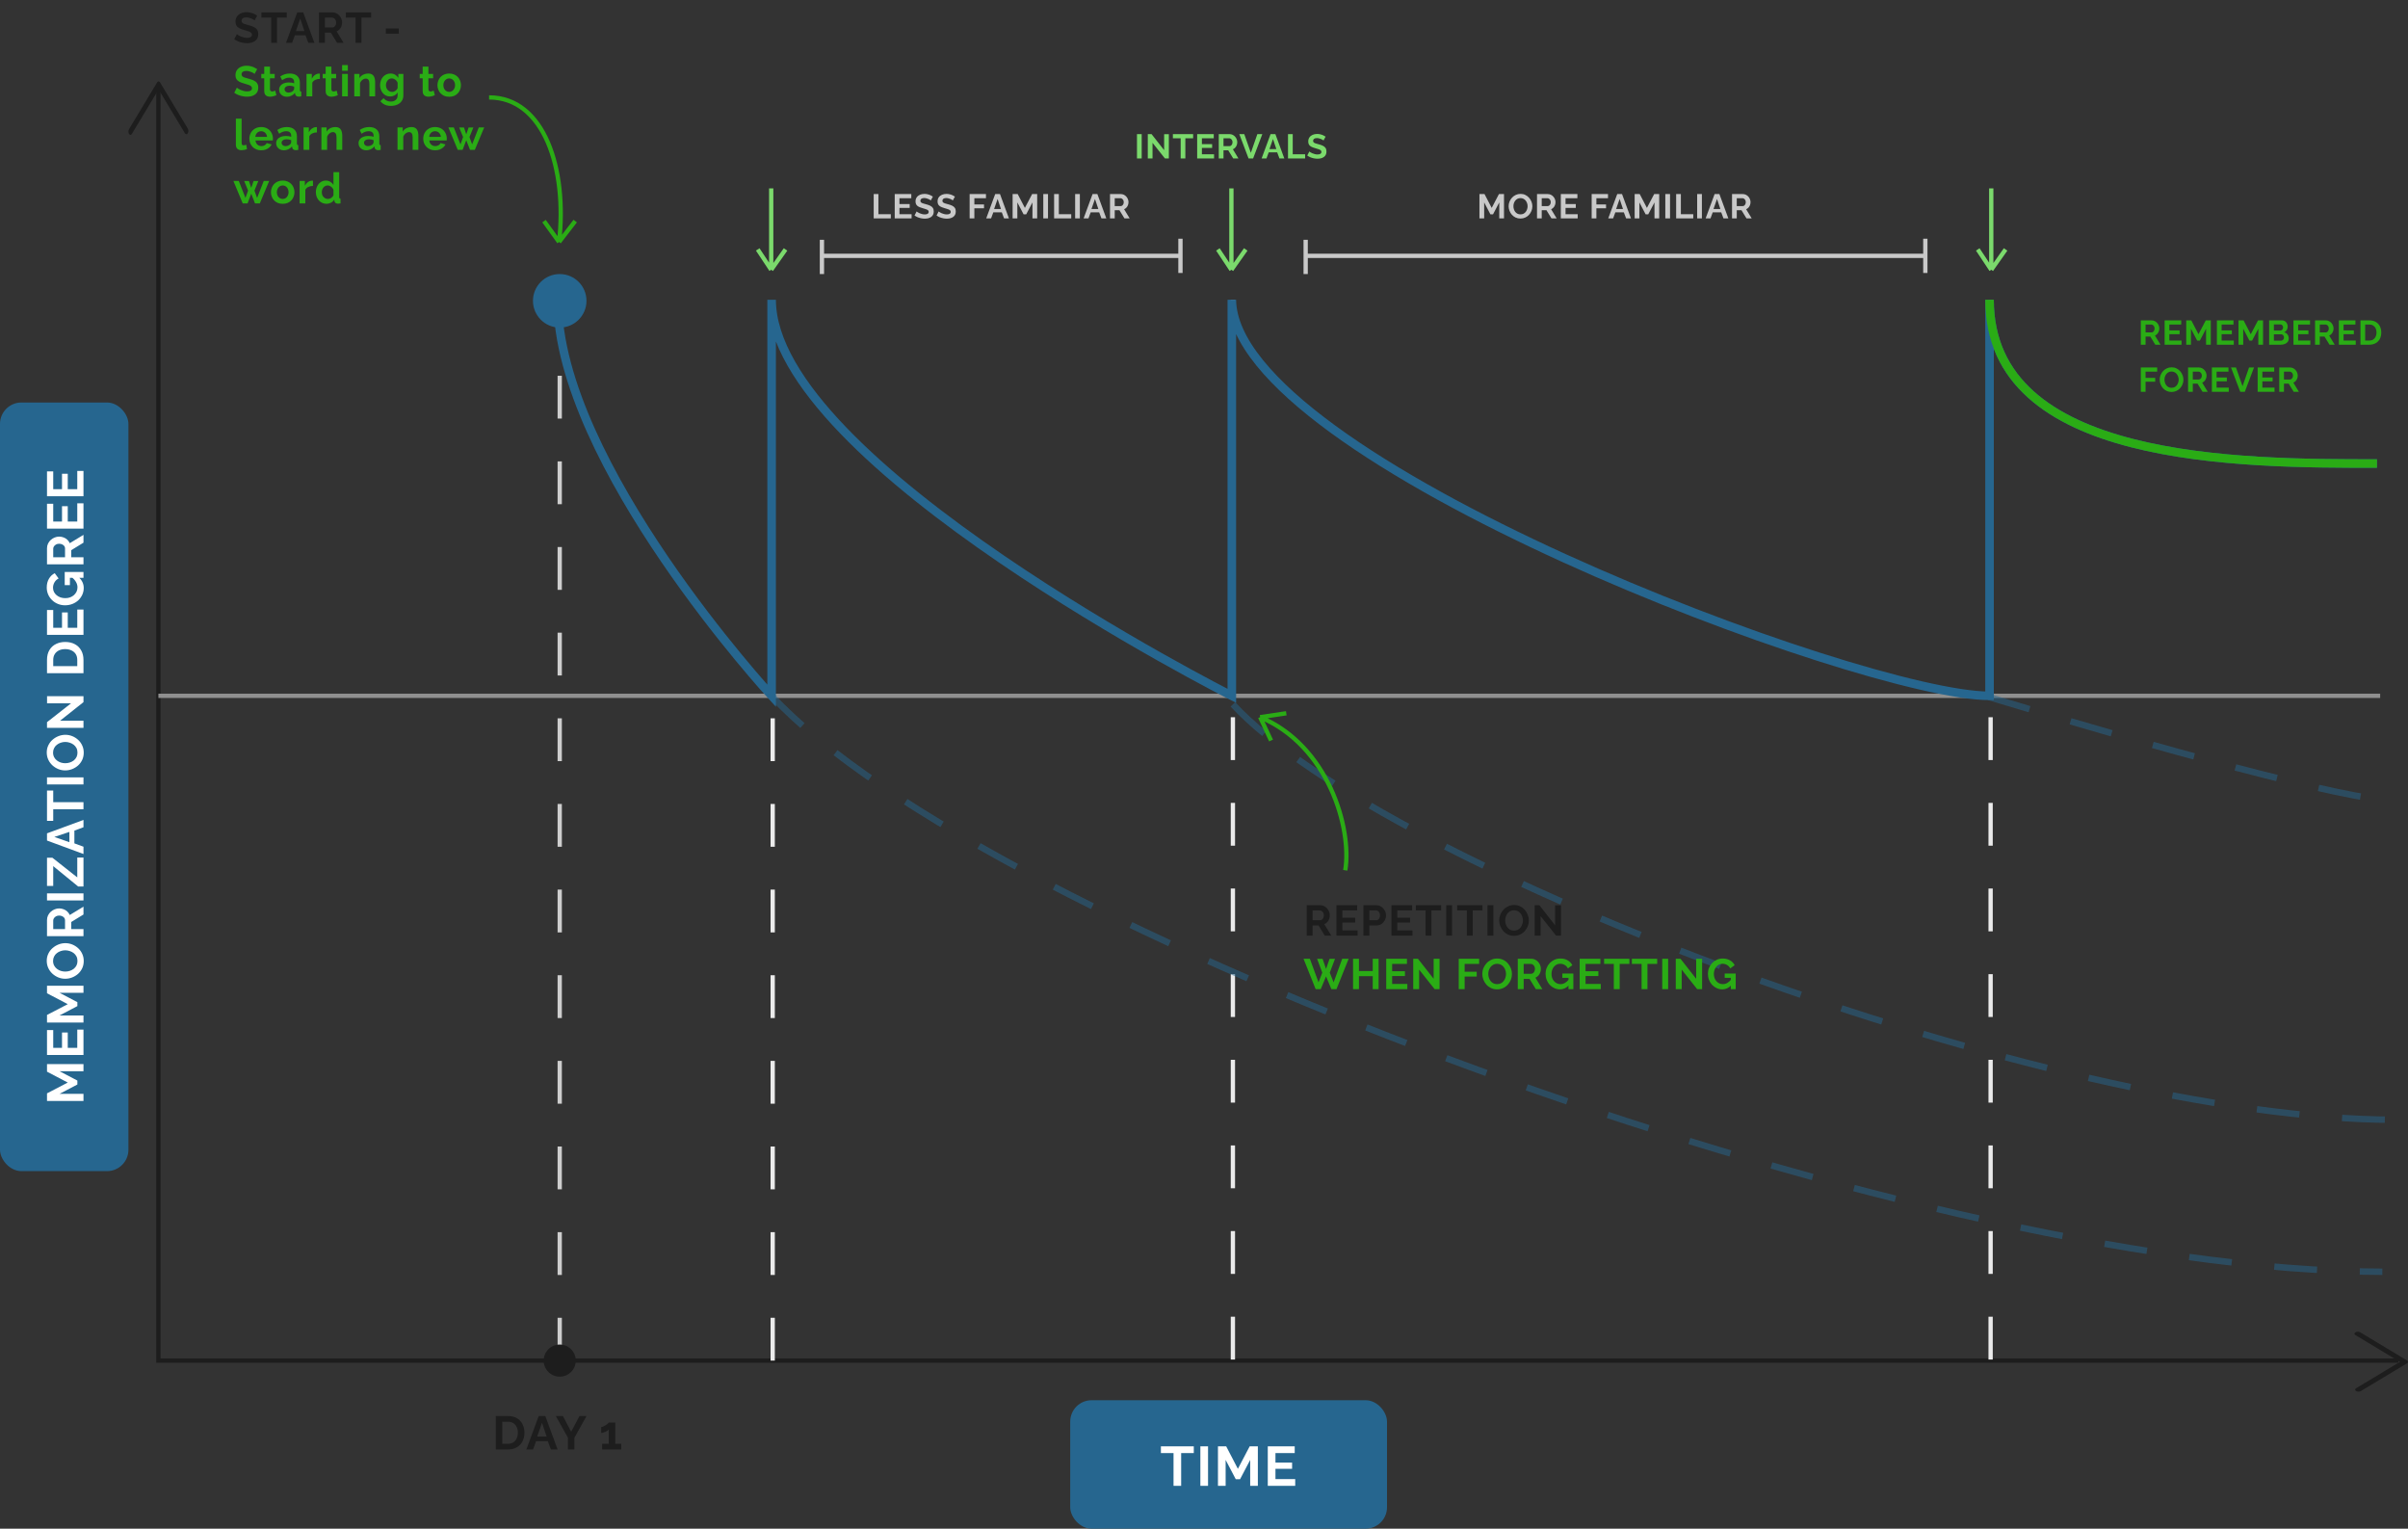 <?xml version="1.0" encoding="UTF-8"?> <svg xmlns="http://www.w3.org/2000/svg" width="1125" height="714" viewBox="0 0 1125 714" fill="none"><rect x="0" y="0" width="1125" height="714" fill="#333333" stroke="none"/><rect y="188" width="60" height="359" rx="10" fill="#26668F"></rect><rect x="500" y="654" width="148" height="60" rx="10" fill="#26668F"></rect><path d="M74 41V635.5H1120.5" stroke="#1D1D1D" stroke-width="2"></path><path d="M60 61.441C60 61.837 60.094 62.242 60.276 62.545C60.641 63.152 61.238 63.152 61.603 62.545L74.093 41.774L86.399 62.242C86.764 62.848 87.361 62.848 87.726 62.242C88.091 61.635 88.091 60.642 87.726 60.035L74.756 38.455C74.391 37.848 73.794 37.848 73.429 38.455L60.276 60.329C60.089 60.642 60 61.037 60 61.441Z" fill="#1D1D1D"></path><path d="M1101.56 622C1101.16 622 1100.76 622.094 1100.46 622.276C1099.85 622.641 1099.85 623.238 1100.46 623.603L1121.23 636.093L1100.76 648.399C1100.15 648.764 1100.15 649.361 1100.76 649.726C1101.37 650.091 1102.36 650.091 1102.97 649.726L1124.54 636.756C1125.15 636.391 1125.15 635.794 1124.54 635.429L1102.67 622.276C1102.36 622.088 1101.96 622 1101.56 622Z" fill="#1D1D1D"></path><path d="M39 500.328H27.816L36.144 504.696V506.544L27.816 510.912H39V514.224H21.96V510.672L31.656 505.632L21.96 500.544V497.016H39V500.328ZM36.096 480.906H39V492.738H21.96V481.122H24.864V489.426H28.968V482.25H31.656V489.426H36.096V480.906ZM39 463.708H27.816L36.144 468.076V469.924L27.816 474.292H39V477.604H21.96V474.052L31.656 469.012L21.96 463.924V460.396H39V463.708ZM39.12 448.847C39.12 450.095 38.88 451.231 38.4 452.255C37.92 453.263 37.272 454.135 36.456 454.871C35.624 455.591 34.696 456.151 33.672 456.551C32.632 456.951 31.568 457.151 30.48 457.151C29.344 457.151 28.264 456.943 27.24 456.527C26.2 456.095 25.28 455.511 24.48 454.775C23.664 454.023 23.024 453.143 22.56 452.135C22.08 451.111 21.84 449.991 21.84 448.775C21.84 447.543 22.088 446.423 22.584 445.415C23.08 444.391 23.744 443.519 24.576 442.799C25.408 442.079 26.336 441.519 27.36 441.119C28.384 440.719 29.44 440.519 30.528 440.519C31.648 440.519 32.728 440.727 33.768 441.143C34.792 441.559 35.712 442.143 36.528 442.895C37.328 443.631 37.96 444.511 38.424 445.535C38.888 446.543 39.12 447.647 39.12 448.847ZM30.48 453.791C31.216 453.791 31.928 453.679 32.616 453.455C33.304 453.231 33.92 452.911 34.464 452.495C34.992 452.063 35.416 451.543 35.736 450.935C36.04 450.311 36.192 449.607 36.192 448.823C36.192 448.023 36.032 447.311 35.712 446.687C35.376 446.063 34.936 445.543 34.392 445.127C33.832 444.711 33.216 444.399 32.544 444.191C31.856 443.967 31.168 443.855 30.48 443.855C29.744 443.855 29.04 443.975 28.368 444.215C27.68 444.439 27.072 444.767 26.544 445.199C26 445.615 25.576 446.135 25.272 446.759C24.952 447.367 24.792 448.055 24.792 448.823C24.792 449.639 24.96 450.359 25.296 450.983C25.616 451.591 26.048 452.103 26.592 452.519C27.136 452.935 27.744 453.255 28.416 453.479C29.088 453.687 29.776 453.791 30.48 453.791ZM39 437.258H21.96V429.722C21.96 428.938 22.12 428.218 22.44 427.562C22.76 426.89 23.192 426.314 23.736 425.834C24.28 425.338 24.888 424.962 25.56 424.706C26.232 424.434 26.92 424.298 27.624 424.298C28.344 424.298 29.04 424.426 29.712 424.682C30.368 424.922 30.944 425.274 31.44 425.738C31.936 426.202 32.32 426.746 32.592 427.37L39 423.482V427.13L33.288 430.634V433.946H39V437.258ZM30.384 433.946L30.384 429.794C30.384 429.378 30.264 429.01 30.024 428.69C29.768 428.37 29.432 428.114 29.016 427.922C28.6 427.73 28.136 427.634 27.624 427.634C27.08 427.634 26.608 427.746 26.208 427.97C25.792 428.194 25.464 428.482 25.224 428.834C24.984 429.17 24.864 429.538 24.864 429.938L24.864 433.946H30.384ZM39 420.577H21.96V417.265H39V420.577ZM36.504 414.046L24.864 404.542V413.782H21.96V400.606H24.456L36.096 409.798V400.534H39V414.046H36.504ZM21.96 392.591V389.231L39 382.967V386.375L34.752 387.959V393.911L39 395.471V398.879L21.96 392.591ZM32.424 388.559L25.392 390.911L32.424 393.359V388.559ZM24.864 369.228L24.864 374.676H39V377.964H24.864V383.412H21.96V369.228H24.864ZM39 366.392H21.96V363.08H39V366.392ZM39.12 351.533C39.12 352.781 38.88 353.917 38.4 354.941C37.92 355.949 37.272 356.821 36.456 357.557C35.624 358.277 34.696 358.837 33.672 359.237C32.632 359.637 31.568 359.837 30.48 359.837C29.344 359.837 28.264 359.629 27.24 359.213C26.2 358.781 25.28 358.197 24.48 357.461C23.664 356.709 23.024 355.829 22.56 354.821C22.08 353.797 21.84 352.677 21.84 351.461C21.84 350.229 22.088 349.109 22.584 348.101C23.08 347.077 23.744 346.205 24.576 345.485C25.408 344.765 26.336 344.205 27.36 343.805C28.384 343.405 29.44 343.205 30.528 343.205C31.648 343.205 32.728 343.413 33.768 343.829C34.792 344.245 35.712 344.829 36.528 345.581C37.328 346.317 37.96 347.197 38.424 348.221C38.888 349.229 39.12 350.333 39.12 351.533ZM30.48 356.477C31.216 356.477 31.928 356.365 32.616 356.141C33.304 355.917 33.92 355.597 34.464 355.181C34.992 354.749 35.416 354.229 35.736 353.621C36.04 352.997 36.192 352.293 36.192 351.509C36.192 350.709 36.032 349.997 35.712 349.373C35.376 348.749 34.936 348.229 34.392 347.813C33.832 347.397 33.216 347.085 32.544 346.877C31.856 346.653 31.168 346.541 30.48 346.541C29.744 346.541 29.04 346.661 28.368 346.901C27.68 347.125 27.072 347.453 26.544 347.885C26 348.301 25.576 348.821 25.272 349.445C24.952 350.053 24.792 350.741 24.792 351.509C24.792 352.325 24.96 353.045 25.296 353.669C25.616 354.277 26.048 354.789 26.592 355.205C27.136 355.621 27.744 355.941 28.416 356.165C29.088 356.373 29.776 356.477 30.48 356.477ZM28.056 336.633H39V339.945H21.96V337.305L33.192 328.497H21.984V325.185H39V327.945L28.056 336.633ZM39 314.434H21.96V308.242C21.96 306.386 22.344 304.834 23.112 303.586C23.864 302.338 24.888 301.402 26.184 300.778C27.464 300.154 28.888 299.842 30.456 299.842C32.184 299.842 33.688 300.186 34.968 300.874C36.248 301.562 37.24 302.538 37.944 303.802C38.648 305.05 39 306.53 39 308.242V314.434ZM30.456 303.178C29.352 303.178 28.384 303.378 27.552 303.778C26.704 304.178 26.048 304.754 25.584 305.506C25.104 306.258 24.864 307.17 24.864 308.242V311.122H36.096V308.242C36.096 307.154 35.856 306.234 35.376 305.482C34.88 304.73 34.208 304.162 33.36 303.778C32.496 303.378 31.528 303.178 30.456 303.178ZM36.096 284.703H39V296.535H21.96V284.919H24.864V293.223H28.968V286.047H31.656V293.223H36.096V284.703ZM39.12 274.625C39.12 275.729 38.896 276.777 38.448 277.769C38 278.745 37.384 279.609 36.6 280.361C35.8 281.097 34.872 281.673 33.816 282.089C32.76 282.505 31.616 282.713 30.384 282.713C29.216 282.713 28.12 282.505 27.096 282.089C26.056 281.673 25.144 281.089 24.36 280.337C23.576 279.585 22.96 278.705 22.512 277.697C22.064 276.689 21.84 275.593 21.84 274.409C21.84 272.809 22.184 271.441 22.872 270.305C23.544 269.153 24.44 268.289 25.56 267.713L27.384 270.185C26.536 270.617 25.888 271.225 25.44 272.009C24.992 272.777 24.768 273.617 24.768 274.529C24.768 275.249 24.92 275.905 25.224 276.497C25.528 277.089 25.944 277.601 26.472 278.033C27 278.465 27.608 278.801 28.296 279.041C28.984 279.265 29.712 279.377 30.48 279.377C31.296 279.377 32.048 279.257 32.736 279.017C33.424 278.761 34.024 278.409 34.536 277.961C35.048 277.497 35.456 276.961 35.76 276.353C36.048 275.745 36.192 275.073 36.192 274.337C36.192 273.473 35.968 272.649 35.52 271.865C35.072 271.065 34.416 270.321 33.552 269.633H36.816C38.352 271.057 39.12 272.721 39.12 274.625ZM32.664 269.873V273.305H30.24V267.137H39V269.873H32.664ZM39 263.595H21.96V256.059C21.96 255.275 22.12 254.555 22.44 253.899C22.76 253.227 23.192 252.651 23.736 252.171C24.28 251.675 24.888 251.299 25.56 251.043C26.232 250.771 26.92 250.635 27.624 250.635C28.344 250.635 29.04 250.763 29.712 251.019C30.368 251.259 30.944 251.611 31.44 252.075C31.936 252.539 32.32 253.083 32.592 253.707L39 249.819V253.467L33.288 256.971V260.283H39V263.595ZM30.384 260.283V256.131C30.384 255.715 30.264 255.347 30.024 255.027C29.768 254.707 29.432 254.451 29.016 254.259C28.6 254.067 28.136 253.971 27.624 253.971C27.08 253.971 26.608 254.083 26.208 254.307C25.792 254.531 25.464 254.819 25.224 255.171C24.984 255.507 24.864 255.875 24.864 256.275V260.283H30.384ZM36.096 235.082H39V246.914H21.96V235.298H24.864V243.602H28.968V236.426H31.656V243.602H36.096V235.082ZM36.096 219.948H39L39 231.78H21.96V220.164H24.864V228.468H28.968V221.292H31.656V228.468H36.096V219.948Z" fill="white"></path><path d="M557.73 678.686H551.828V694H548.266V678.686H542.364V675.54H557.73V678.686ZM560.802 694V675.54H564.39V694H560.802ZM584.075 694V681.884L579.343 690.906H577.341L572.609 681.884V694H569.021V675.54H572.869L578.329 686.044L583.841 675.54H587.663V694H584.075ZM605.115 690.854V694H592.297V675.54H604.881V678.686H595.885V683.132H603.659V686.044H595.885V690.854H605.115Z" fill="white"></path><path d="M231.628 677V661.38H237.304C239.005 661.38 240.428 661.732 241.572 662.436C242.716 663.125 243.574 664.064 244.146 665.252C244.718 666.425 245.004 667.731 245.004 669.168C245.004 670.752 244.689 672.131 244.058 673.304C243.427 674.477 242.533 675.387 241.374 676.032C240.23 676.677 238.873 677 237.304 677H231.628ZM241.946 669.168C241.946 668.156 241.763 667.269 241.396 666.506C241.029 665.729 240.501 665.127 239.812 664.702C239.123 664.262 238.287 664.042 237.304 664.042H234.664V674.338H237.304C238.301 674.338 239.145 674.118 239.834 673.678C240.523 673.223 241.044 672.607 241.396 671.83C241.763 671.038 241.946 670.151 241.946 669.168ZM251.68 661.38H254.76L260.502 677H257.378L255.926 673.106H250.47L249.04 677H245.916L251.68 661.38ZM255.376 670.972L253.22 664.526L250.976 670.972H255.376ZM262.981 661.38L266.831 668.728L270.747 661.38H274.025L268.349 671.544V677H265.335V671.5L259.681 661.38H262.981ZM290.246 674.338V677H281.314V674.338H284.438V667.672C284.306 667.848 284.1 668.031 283.822 668.222C283.543 668.398 283.228 668.567 282.876 668.728C282.524 668.889 282.172 669.021 281.82 669.124C281.468 669.227 281.152 669.278 280.874 669.278V666.528C281.138 666.528 281.453 666.447 281.82 666.286C282.201 666.11 282.575 665.905 282.942 665.67C283.323 665.435 283.646 665.208 283.91 664.988C284.188 664.753 284.364 664.57 284.438 664.438H287.452V674.338H290.246Z" fill="#1D1D1D"></path><path d="M118.94 9.52C118.847 9.427 118.673 9.3 118.42 9.14C118.18 8.98 117.88 8.827 117.52 8.68C117.173 8.533 116.793 8.407 116.38 8.3C115.967 8.18 115.547 8.12 115.12 8.12C114.373 8.12 113.807 8.26 113.42 8.54C113.047 8.82 112.86 9.213 112.86 9.72C112.86 10.107 112.98 10.413 113.22 10.64C113.46 10.867 113.82 11.06 114.3 11.22C114.78 11.38 115.38 11.553 116.1 11.74C117.033 11.967 117.84 12.247 118.52 12.58C119.213 12.9 119.74 13.327 120.1 13.86C120.473 14.38 120.66 15.073 120.66 15.94C120.66 16.7 120.52 17.353 120.24 17.9C119.96 18.433 119.573 18.867 119.08 19.2C118.587 19.533 118.027 19.78 117.4 19.94C116.773 20.087 116.107 20.16 115.4 20.16C114.693 20.16 113.987 20.087 113.28 19.94C112.573 19.793 111.893 19.587 111.24 19.32C110.587 19.04 109.987 18.707 109.44 18.32L110.66 15.94C110.78 16.06 110.993 16.22 111.3 16.42C111.607 16.607 111.98 16.8 112.42 17C112.86 17.187 113.34 17.347 113.86 17.48C114.38 17.613 114.907 17.68 115.44 17.68C116.187 17.68 116.753 17.553 117.14 17.3C117.527 17.047 117.72 16.687 117.72 16.22C117.72 15.793 117.567 15.46 117.26 15.22C116.953 14.98 116.527 14.773 115.98 14.6C115.433 14.413 114.787 14.213 114.04 14C113.147 13.747 112.4 13.467 111.8 13.16C111.2 12.84 110.753 12.44 110.46 11.96C110.167 11.48 110.02 10.88 110.02 10.16C110.02 9.187 110.247 8.373 110.7 7.72C111.167 7.053 111.793 6.553 112.58 6.22C113.367 5.873 114.24 5.7 115.2 5.7C115.867 5.7 116.493 5.773 117.08 5.92C117.68 6.067 118.24 6.26 118.76 6.5C119.28 6.74 119.747 7 120.16 7.28L118.94 9.52ZM133.966 8.22H129.426V20H126.686V8.22H122.146V5.8L133.966 5.8V8.22ZM138.86 5.8H141.66L146.88 20H144.04L142.72 16.46H137.76L136.46 20H133.62L138.86 5.8ZM142.22 14.52L140.26 8.66L138.22 14.52L142.22 14.52ZM149.038 20V5.8L155.318 5.8C155.971 5.8 156.571 5.933 157.118 6.2C157.678 6.467 158.158 6.827 158.558 7.28C158.971 7.733 159.284 8.24 159.498 8.8C159.724 9.36 159.838 9.933 159.838 10.52C159.838 11.12 159.731 11.7 159.518 12.26C159.318 12.807 159.024 13.287 158.638 13.7C158.251 14.113 157.798 14.433 157.278 14.66L160.518 20H157.478L154.558 15.24H151.798V20H149.038ZM151.798 12.82H155.258C155.604 12.82 155.911 12.72 156.178 12.52C156.444 12.307 156.658 12.027 156.818 11.68C156.978 11.333 157.058 10.947 157.058 10.52C157.058 10.067 156.964 9.673 156.778 9.34C156.591 8.993 156.351 8.72 156.058 8.52C155.778 8.32 155.471 8.22 155.138 8.22H151.798V12.82ZM173.402 8.22H168.862V20L166.122 20V8.22H161.582V5.8H173.402V8.22ZM180.264 15.72V13.3H186.324V15.72H180.264Z" fill="#1D1D1D"></path><path d="M118.94 34.52C118.847 34.427 118.673 34.3 118.42 34.14C118.18 33.98 117.88 33.827 117.52 33.68C117.173 33.533 116.793 33.407 116.38 33.3C115.967 33.18 115.547 33.12 115.12 33.12C114.373 33.12 113.807 33.26 113.42 33.54C113.047 33.82 112.86 34.213 112.86 34.72C112.86 35.107 112.98 35.413 113.22 35.64C113.46 35.867 113.82 36.06 114.3 36.22C114.78 36.38 115.38 36.553 116.1 36.74C117.033 36.967 117.84 37.247 118.52 37.58C119.213 37.9 119.74 38.327 120.1 38.86C120.473 39.38 120.66 40.073 120.66 40.94C120.66 41.7 120.52 42.353 120.24 42.9C119.96 43.433 119.573 43.867 119.08 44.2C118.587 44.533 118.027 44.78 117.4 44.94C116.773 45.087 116.107 45.16 115.4 45.16C114.693 45.16 113.987 45.087 113.28 44.94C112.573 44.793 111.893 44.587 111.24 44.32C110.587 44.04 109.987 43.707 109.44 43.32L110.66 40.94C110.78 41.06 110.993 41.22 111.3 41.42C111.607 41.607 111.98 41.8 112.42 42C112.86 42.187 113.34 42.347 113.86 42.48C114.38 42.613 114.907 42.68 115.44 42.68C116.187 42.68 116.753 42.553 117.14 42.3C117.527 42.047 117.72 41.687 117.72 41.22C117.72 40.793 117.567 40.46 117.26 40.22C116.953 39.98 116.527 39.773 115.98 39.6C115.433 39.413 114.787 39.213 114.04 39C113.147 38.747 112.4 38.467 111.8 38.16C111.2 37.84 110.753 37.44 110.46 36.96C110.167 36.48 110.02 35.88 110.02 35.16C110.02 34.187 110.247 33.373 110.7 32.72C111.167 32.053 111.793 31.553 112.58 31.22C113.367 30.873 114.24 30.7 115.2 30.7C115.867 30.7 116.493 30.773 117.08 30.92C117.68 31.067 118.24 31.26 118.76 31.5C119.28 31.74 119.747 32 120.16 32.28L118.94 34.52ZM129.131 44.46C128.905 44.553 128.631 44.66 128.311 44.78C127.991 44.9 127.645 44.993 127.271 45.06C126.911 45.14 126.545 45.18 126.171 45.18C125.678 45.18 125.225 45.093 124.811 44.92C124.398 44.747 124.065 44.473 123.811 44.1C123.571 43.713 123.451 43.213 123.451 42.6V36.58H122.071V34.52H123.451V31.12H126.131V34.52H128.331V36.58H126.131V41.7C126.145 42.06 126.245 42.32 126.431 42.48C126.618 42.64 126.851 42.72 127.131 42.72C127.411 42.72 127.685 42.673 127.951 42.58C128.218 42.487 128.431 42.407 128.591 42.34L129.131 44.46ZM130.407 41.9C130.407 41.22 130.594 40.627 130.967 40.12C131.354 39.6 131.887 39.2 132.567 38.92C133.247 38.64 134.027 38.5 134.907 38.5C135.347 38.5 135.794 38.533 136.247 38.6C136.7 38.667 137.094 38.773 137.427 38.92V38.36C137.427 37.693 137.227 37.18 136.827 36.82C136.44 36.46 135.86 36.28 135.087 36.28C134.514 36.28 133.967 36.38 133.447 36.58C132.927 36.78 132.38 37.073 131.807 37.46L130.947 35.7C131.64 35.247 132.347 34.907 133.067 34.68C133.8 34.453 134.567 34.34 135.367 34.34C136.86 34.34 138.02 34.713 138.847 35.46C139.687 36.207 140.107 37.273 140.107 38.66V42C140.107 42.28 140.154 42.48 140.247 42.6C140.354 42.72 140.52 42.793 140.747 42.82V45C140.507 45.04 140.287 45.073 140.087 45.1C139.9 45.127 139.74 45.14 139.607 45.14C139.074 45.14 138.667 45.02 138.387 44.78C138.12 44.54 137.954 44.247 137.887 43.9L137.827 43.36C137.374 43.947 136.807 44.4 136.127 44.72C135.447 45.04 134.754 45.2 134.047 45.2C133.354 45.2 132.727 45.06 132.167 44.78C131.62 44.487 131.187 44.093 130.867 43.6C130.56 43.093 130.407 42.527 130.407 41.9ZM136.927 42.44C137.074 42.28 137.194 42.12 137.287 41.96C137.38 41.8 137.427 41.653 137.427 41.52V40.46C137.107 40.327 136.76 40.227 136.387 40.16C136.014 40.08 135.66 40.04 135.327 40.04C134.634 40.04 134.06 40.193 133.607 40.5C133.167 40.793 132.947 41.187 132.947 41.68C132.947 41.947 133.02 42.2 133.167 42.44C133.314 42.68 133.527 42.873 133.807 43.02C134.087 43.167 134.42 43.24 134.807 43.24C135.207 43.24 135.6 43.167 135.987 43.02C136.374 42.86 136.687 42.667 136.927 42.44ZM149.451 36.84C148.638 36.84 147.911 37 147.271 37.32C146.631 37.627 146.171 38.073 145.891 38.66V45H143.211V34.52H145.671V36.76C146.045 36.04 146.518 35.473 147.091 35.06C147.665 34.647 148.271 34.42 148.911 34.38C149.058 34.38 149.171 34.38 149.251 34.38C149.331 34.38 149.398 34.387 149.451 34.4V36.84ZM157.826 44.46C157.599 44.553 157.326 44.66 157.006 44.78C156.686 44.9 156.339 44.993 155.966 45.06C155.606 45.14 155.239 45.18 154.866 45.18C154.372 45.18 153.919 45.093 153.506 44.92C153.092 44.747 152.759 44.473 152.506 44.1C152.266 43.713 152.146 43.213 152.146 42.6V36.58H150.766V34.52H152.146V31.12H154.826V34.52H157.026V36.58H154.826V41.7C154.839 42.06 154.939 42.32 155.126 42.48C155.312 42.64 155.546 42.72 155.826 42.72C156.106 42.72 156.379 42.673 156.646 42.58C156.912 42.487 157.126 42.407 157.286 42.34L157.826 44.46ZM159.822 45V34.52H162.502V45H159.822ZM159.822 33.06V30.4H162.502V33.06H159.822ZM175.259 45H172.579V39.12C172.579 38.28 172.433 37.667 172.139 37.28C171.846 36.893 171.439 36.7 170.919 36.7C170.559 36.7 170.193 36.793 169.819 36.98C169.459 37.167 169.133 37.427 168.839 37.76C168.546 38.08 168.333 38.453 168.199 38.88V45H165.519V34.52H167.939V36.46C168.206 36.007 168.546 35.627 168.959 35.32C169.373 35 169.846 34.76 170.379 34.6C170.926 34.427 171.499 34.34 172.099 34.34C172.753 34.34 173.286 34.46 173.699 34.7C174.126 34.927 174.446 35.24 174.659 35.64C174.886 36.027 175.039 36.467 175.119 36.96C175.213 37.453 175.259 37.953 175.259 38.46V45ZM182.29 45.06C181.596 45.06 180.956 44.927 180.37 44.66C179.796 44.38 179.296 43.993 178.87 43.5C178.456 43.007 178.136 42.44 177.91 41.8C177.683 41.16 177.57 40.48 177.57 39.76C177.57 39 177.69 38.293 177.93 37.64C178.17 36.987 178.503 36.413 178.93 35.92C179.37 35.413 179.883 35.027 180.47 34.76C181.07 34.48 181.73 34.34 182.45 34.34C183.263 34.34 183.976 34.527 184.59 34.9C185.203 35.26 185.71 35.747 186.11 36.36V34.52H188.45V44.5C188.45 45.54 188.196 46.427 187.69 47.16C187.196 47.907 186.51 48.473 185.63 48.86C184.75 49.26 183.75 49.46 182.63 49.46C181.496 49.46 180.536 49.267 179.75 48.88C178.963 48.507 178.29 47.973 177.73 47.28L179.19 45.86C179.59 46.353 180.09 46.74 180.69 47.02C181.303 47.3 181.95 47.44 182.63 47.44C183.203 47.44 183.723 47.333 184.19 47.12C184.67 46.92 185.05 46.6 185.33 46.16C185.623 45.733 185.77 45.18 185.77 44.5V43.18C185.423 43.78 184.93 44.247 184.29 44.58C183.663 44.9 182.996 45.06 182.29 45.06ZM183.19 42.92C183.483 42.92 183.763 42.873 184.03 42.78C184.296 42.687 184.543 42.56 184.77 42.4C184.996 42.24 185.196 42.053 185.37 41.84C185.543 41.613 185.676 41.387 185.77 41.16V38.66C185.61 38.247 185.383 37.887 185.09 37.58C184.81 37.273 184.49 37.04 184.13 36.88C183.783 36.707 183.416 36.62 183.03 36.62C182.616 36.62 182.243 36.707 181.91 36.88C181.576 37.053 181.29 37.3 181.05 37.62C180.81 37.927 180.623 38.273 180.49 38.66C180.37 39.033 180.31 39.427 180.31 39.84C180.31 40.267 180.383 40.667 180.53 41.04C180.676 41.413 180.876 41.74 181.13 42.02C181.396 42.3 181.703 42.52 182.05 42.68C182.41 42.84 182.79 42.92 183.19 42.92ZM203.15 44.46C202.923 44.553 202.65 44.66 202.33 44.78C202.01 44.9 201.663 44.993 201.29 45.06C200.93 45.14 200.563 45.18 200.19 45.18C199.697 45.18 199.243 45.093 198.83 44.92C198.417 44.747 198.083 44.473 197.83 44.1C197.59 43.713 197.47 43.213 197.47 42.6V36.58H196.09V34.52H197.47V31.12H200.15V34.52H202.35V36.58H200.15V41.7C200.163 42.06 200.263 42.32 200.45 42.48C200.637 42.64 200.87 42.72 201.15 42.72C201.43 42.72 201.703 42.673 201.97 42.58C202.237 42.487 202.45 42.407 202.61 42.34L203.15 44.46ZM209.869 45.2C209.015 45.2 208.249 45.06 207.569 44.78C206.889 44.487 206.309 44.087 205.829 43.58C205.362 43.073 205.002 42.493 204.749 41.84C204.495 41.187 204.369 40.5 204.369 39.78C204.369 39.047 204.495 38.353 204.749 37.7C205.002 37.047 205.362 36.467 205.829 35.96C206.309 35.453 206.889 35.06 207.569 34.78C208.249 34.487 209.015 34.34 209.869 34.34C210.722 34.34 211.482 34.487 212.149 34.78C212.829 35.06 213.409 35.453 213.889 35.96C214.369 36.467 214.729 37.047 214.969 37.7C215.222 38.353 215.349 39.047 215.349 39.78C215.349 40.5 215.222 41.187 214.969 41.84C214.729 42.493 214.369 43.073 213.889 43.58C213.422 44.087 212.849 44.487 212.169 44.78C211.489 45.06 210.722 45.2 209.869 45.2ZM207.129 39.78C207.129 40.393 207.249 40.94 207.489 41.42C207.729 41.887 208.055 42.253 208.469 42.52C208.882 42.787 209.349 42.92 209.869 42.92C210.375 42.92 210.835 42.787 211.249 42.52C211.662 42.24 211.989 41.867 212.229 41.4C212.482 40.92 212.609 40.373 212.609 39.76C212.609 39.16 212.482 38.62 212.229 38.14C211.989 37.66 211.662 37.287 211.249 37.02C210.835 36.753 210.375 36.62 209.869 36.62C209.349 36.62 208.882 36.76 208.469 37.04C208.055 37.307 207.729 37.68 207.489 38.16C207.249 38.627 207.129 39.167 207.129 39.78ZM110.2 55.4H112.88V66.64C112.88 67.12 112.96 67.447 113.12 67.62C113.28 67.78 113.5 67.86 113.78 67.86C113.993 67.86 114.213 67.833 114.44 67.78C114.667 67.727 114.867 67.66 115.04 67.58L115.4 69.62C115.04 69.793 114.62 69.927 114.14 70.02C113.66 70.113 113.227 70.16 112.84 70.16C112 70.16 111.347 69.94 110.88 69.5C110.427 69.047 110.2 68.407 110.2 67.58V55.4ZM122.028 70.2C121.188 70.2 120.428 70.06 119.748 69.78C119.068 69.487 118.488 69.093 118.008 68.6C117.528 68.093 117.154 67.52 116.888 66.88C116.634 66.227 116.508 65.54 116.508 64.82C116.508 63.82 116.728 62.907 117.168 62.08C117.621 61.253 118.261 60.593 119.088 60.1C119.928 59.593 120.914 59.34 122.048 59.34C123.194 59.34 124.174 59.593 124.988 60.1C125.801 60.593 126.421 61.253 126.848 62.08C127.288 62.893 127.508 63.773 127.508 64.72C127.508 64.88 127.501 65.047 127.488 65.22C127.474 65.38 127.461 65.513 127.448 65.62H119.348C119.401 66.153 119.554 66.62 119.808 67.02C120.074 67.42 120.408 67.727 120.808 67.94C121.221 68.14 121.661 68.24 122.128 68.24C122.661 68.24 123.161 68.113 123.628 67.86C124.108 67.593 124.434 67.247 124.608 66.82L126.908 67.46C126.654 67.993 126.288 68.467 125.808 68.88C125.341 69.293 124.788 69.62 124.148 69.86C123.508 70.087 122.801 70.2 122.028 70.2ZM119.288 63.92H124.768C124.714 63.387 124.561 62.927 124.308 62.54C124.068 62.14 123.748 61.833 123.348 61.62C122.948 61.393 122.501 61.28 122.008 61.28C121.528 61.28 121.088 61.393 120.688 61.62C120.301 61.833 119.981 62.14 119.728 62.54C119.488 62.927 119.341 63.387 119.288 63.92ZM129.02 66.9C129.02 66.22 129.207 65.627 129.58 65.12C129.967 64.6 130.5 64.2 131.18 63.92C131.86 63.64 132.64 63.5 133.52 63.5C133.96 63.5 134.407 63.533 134.86 63.6C135.314 63.667 135.707 63.773 136.04 63.92V63.36C136.04 62.693 135.84 62.18 135.44 61.82C135.054 61.46 134.474 61.28 133.7 61.28C133.127 61.28 132.58 61.38 132.06 61.58C131.54 61.78 130.994 62.073 130.42 62.46L129.56 60.7C130.254 60.247 130.96 59.907 131.68 59.68C132.414 59.453 133.18 59.34 133.98 59.34C135.474 59.34 136.634 59.713 137.46 60.46C138.3 61.207 138.72 62.273 138.72 63.66V67C138.72 67.28 138.767 67.48 138.86 67.6C138.967 67.72 139.134 67.793 139.36 67.82V70C139.12 70.04 138.9 70.073 138.7 70.1C138.514 70.127 138.354 70.14 138.22 70.14C137.687 70.14 137.28 70.02 137 69.78C136.734 69.54 136.567 69.247 136.5 68.9L136.44 68.36C135.987 68.947 135.42 69.4 134.74 69.72C134.06 70.04 133.367 70.2 132.66 70.2C131.967 70.2 131.34 70.06 130.78 69.78C130.234 69.487 129.8 69.093 129.48 68.6C129.174 68.093 129.02 67.527 129.02 66.9ZM135.54 67.44C135.687 67.28 135.807 67.12 135.9 66.96C135.994 66.8 136.04 66.653 136.04 66.52V65.46C135.72 65.327 135.374 65.227 135 65.16C134.627 65.08 134.274 65.04 133.94 65.04C133.247 65.04 132.674 65.193 132.22 65.5C131.78 65.793 131.56 66.187 131.56 66.68C131.56 66.947 131.634 67.2 131.78 67.44C131.927 67.68 132.14 67.873 132.42 68.02C132.7 68.167 133.034 68.24 133.42 68.24C133.82 68.24 134.214 68.167 134.6 68.02C134.987 67.86 135.3 67.667 135.54 67.44ZM148.065 61.84C147.251 61.84 146.525 62 145.885 62.32C145.245 62.627 144.785 63.073 144.505 63.66V70H141.825V59.52H144.285V61.76C144.658 61.04 145.131 60.473 145.705 60.06C146.278 59.647 146.885 59.42 147.525 59.38C147.671 59.38 147.785 59.38 147.865 59.38C147.945 59.38 148.011 59.387 148.065 59.4V61.84ZM159.899 70H157.219V64.12C157.219 63.28 157.072 62.667 156.779 62.28C156.486 61.893 156.079 61.7 155.559 61.7C155.199 61.7 154.832 61.793 154.459 61.98C154.099 62.167 153.772 62.427 153.479 62.76C153.186 63.08 152.972 63.453 152.839 63.88V70H150.159V59.52H152.579V61.46C152.846 61.007 153.186 60.627 153.599 60.32C154.012 60 154.486 59.76 155.019 59.6C155.566 59.427 156.139 59.34 156.739 59.34C157.392 59.34 157.926 59.46 158.339 59.7C158.766 59.927 159.086 60.24 159.299 60.64C159.526 61.027 159.679 61.467 159.759 61.96C159.852 62.453 159.899 62.953 159.899 63.46V70ZM167.514 66.9C167.514 66.22 167.701 65.627 168.074 65.12C168.461 64.6 168.994 64.2 169.674 63.92C170.354 63.64 171.134 63.5 172.014 63.5C172.454 63.5 172.901 63.533 173.354 63.6C173.807 63.667 174.201 63.773 174.534 63.92V63.36C174.534 62.693 174.334 62.18 173.934 61.82C173.547 61.46 172.967 61.28 172.194 61.28C171.621 61.28 171.074 61.38 170.554 61.58C170.034 61.78 169.487 62.073 168.914 62.46L168.054 60.7C168.747 60.247 169.454 59.907 170.174 59.68C170.907 59.453 171.674 59.34 172.474 59.34C173.967 59.34 175.127 59.713 175.954 60.46C176.794 61.207 177.214 62.273 177.214 63.66V67C177.214 67.28 177.261 67.48 177.354 67.6C177.461 67.72 177.627 67.793 177.854 67.82V70C177.614 70.04 177.394 70.073 177.194 70.1C177.007 70.127 176.847 70.14 176.714 70.14C176.181 70.14 175.774 70.02 175.494 69.78C175.227 69.54 175.061 69.247 174.994 68.9L174.934 68.36C174.481 68.947 173.914 69.4 173.234 69.72C172.554 70.04 171.861 70.2 171.154 70.2C170.461 70.2 169.834 70.06 169.274 69.78C168.727 69.487 168.294 69.093 167.974 68.6C167.667 68.093 167.514 67.527 167.514 66.9ZM174.034 67.44C174.181 67.28 174.301 67.12 174.394 66.96C174.487 66.8 174.534 66.653 174.534 66.52V65.46C174.214 65.327 173.867 65.227 173.494 65.16C173.121 65.08 172.767 65.04 172.434 65.04C171.741 65.04 171.167 65.193 170.714 65.5C170.274 65.793 170.054 66.187 170.054 66.68C170.054 66.947 170.127 67.2 170.274 67.44C170.421 67.68 170.634 67.873 170.914 68.02C171.194 68.167 171.527 68.24 171.914 68.24C172.314 68.24 172.707 68.167 173.094 68.02C173.481 67.86 173.794 67.667 174.034 67.44ZM195.463 70H192.783V64.12C192.783 63.28 192.636 62.667 192.343 62.28C192.05 61.893 191.643 61.7 191.123 61.7C190.763 61.7 190.396 61.793 190.023 61.98C189.663 62.167 189.336 62.427 189.043 62.76C188.75 63.08 188.536 63.453 188.403 63.88V70H185.723V59.52H188.143V61.46C188.41 61.007 188.75 60.627 189.163 60.32C189.576 60 190.05 59.76 190.583 59.6C191.13 59.427 191.703 59.34 192.303 59.34C192.956 59.34 193.49 59.46 193.903 59.7C194.33 59.927 194.65 60.24 194.863 60.64C195.09 61.027 195.243 61.467 195.323 61.96C195.416 62.453 195.463 62.953 195.463 63.46V70ZM203.253 70.2C202.413 70.2 201.653 70.06 200.973 69.78C200.293 69.487 199.713 69.093 199.233 68.6C198.753 68.093 198.38 67.52 198.113 66.88C197.86 66.227 197.733 65.54 197.733 64.82C197.733 63.82 197.953 62.907 198.393 62.08C198.847 61.253 199.487 60.593 200.313 60.1C201.153 59.593 202.14 59.34 203.273 59.34C204.42 59.34 205.4 59.593 206.213 60.1C207.027 60.593 207.647 61.253 208.073 62.08C208.513 62.893 208.733 63.773 208.733 64.72C208.733 64.88 208.727 65.047 208.713 65.22C208.7 65.38 208.687 65.513 208.673 65.62H200.573C200.627 66.153 200.78 66.62 201.033 67.02C201.3 67.42 201.633 67.727 202.033 67.94C202.447 68.14 202.887 68.24 203.353 68.24C203.887 68.24 204.387 68.113 204.853 67.86C205.333 67.593 205.66 67.247 205.833 66.82L208.133 67.46C207.88 67.993 207.513 68.467 207.033 68.88C206.567 69.293 206.013 69.62 205.373 69.86C204.733 70.087 204.027 70.2 203.253 70.2ZM200.513 63.92H205.993C205.94 63.387 205.787 62.927 205.533 62.54C205.293 62.14 204.973 61.833 204.573 61.62C204.173 61.393 203.727 61.28 203.233 61.28C202.753 61.28 202.313 61.393 201.913 61.62C201.527 61.833 201.207 62.14 200.953 62.54C200.713 62.927 200.567 63.387 200.513 63.92ZM223.673 59.52H226.213L221.833 70H219.593L217.833 65.5L216.113 70H213.853L209.493 59.52H212.013L215.133 67.44L216.353 64.02L214.533 59.54H216.753L217.833 62.74L218.933 59.54H221.153L219.333 64.02L220.573 67.44L223.673 59.52ZM123.22 84.52H125.76L121.38 95H119.14L117.38 90.5L115.66 95H113.4L109.04 84.52H111.56L114.68 92.44L115.9 89.02L114.08 84.54H116.3L117.38 87.74L118.48 84.54H120.7L118.88 89.02L120.12 92.44L123.22 84.52ZM132.086 95.2C131.232 95.2 130.466 95.06 129.786 94.78C129.106 94.487 128.526 94.087 128.046 93.58C127.579 93.073 127.219 92.493 126.966 91.84C126.712 91.187 126.586 90.5 126.586 89.78C126.586 89.047 126.712 88.353 126.966 87.7C127.219 87.047 127.579 86.467 128.046 85.96C128.526 85.453 129.106 85.06 129.786 84.78C130.466 84.487 131.232 84.34 132.086 84.34C132.939 84.34 133.699 84.487 134.366 84.78C135.046 85.06 135.626 85.453 136.106 85.96C136.586 86.467 136.946 87.047 137.186 87.7C137.439 88.353 137.566 89.047 137.566 89.78C137.566 90.5 137.439 91.187 137.186 91.84C136.946 92.493 136.586 93.073 136.106 93.58C135.639 94.087 135.066 94.487 134.386 94.78C133.706 95.06 132.939 95.2 132.086 95.2ZM129.346 89.78C129.346 90.393 129.466 90.94 129.706 91.42C129.946 91.887 130.272 92.253 130.686 92.52C131.099 92.787 131.566 92.92 132.086 92.92C132.592 92.92 133.052 92.787 133.466 92.52C133.879 92.24 134.206 91.867 134.446 91.4C134.699 90.92 134.826 90.373 134.826 89.76C134.826 89.16 134.699 88.62 134.446 88.14C134.206 87.66 133.879 87.287 133.466 87.02C133.052 86.753 132.592 86.62 132.086 86.62C131.566 86.62 131.099 86.76 130.686 87.04C130.272 87.307 129.946 87.68 129.706 88.16C129.466 88.627 129.346 89.167 129.346 89.78ZM146.215 86.84C145.401 86.84 144.675 87 144.035 87.32C143.395 87.627 142.935 88.073 142.655 88.66V95H139.975V84.52H142.435V86.76C142.808 86.04 143.281 85.473 143.855 85.06C144.428 84.647 145.035 84.42 145.675 84.38C145.821 84.38 145.935 84.38 146.015 84.38C146.095 84.38 146.161 84.387 146.215 84.4V86.84ZM147.571 89.76C147.571 88.747 147.771 87.833 148.171 87.02C148.571 86.193 149.125 85.54 149.831 85.06C150.538 84.58 151.345 84.34 152.251 84.34C153.025 84.34 153.718 84.533 154.331 84.92C154.958 85.293 155.445 85.773 155.791 86.36V80.4H158.471V92C158.471 92.28 158.518 92.48 158.611 92.6C158.705 92.72 158.865 92.793 159.091 92.82V95C158.625 95.093 158.245 95.14 157.951 95.14C157.471 95.14 157.071 95.02 156.751 94.78C156.445 94.54 156.271 94.227 156.231 93.84L156.191 93.18C155.805 93.833 155.278 94.333 154.611 94.68C153.958 95.027 153.271 95.2 152.551 95.2C151.831 95.2 151.165 95.06 150.551 94.78C149.951 94.5 149.425 94.113 148.971 93.62C148.531 93.127 148.185 92.553 147.931 91.9C147.691 91.233 147.571 90.52 147.571 89.76ZM155.791 91.16V88.66C155.658 88.273 155.445 87.927 155.151 87.62C154.858 87.313 154.531 87.073 154.171 86.9C153.811 86.713 153.451 86.62 153.091 86.62C152.678 86.62 152.305 86.707 151.971 86.88C151.638 87.053 151.345 87.287 151.091 87.58C150.851 87.873 150.665 88.213 150.531 88.6C150.411 88.987 150.351 89.393 150.351 89.82C150.351 90.247 150.418 90.653 150.551 91.04C150.698 91.413 150.905 91.74 151.171 92.02C151.438 92.3 151.745 92.52 152.091 92.68C152.451 92.84 152.838 92.92 153.251 92.92C153.505 92.92 153.758 92.88 154.011 92.8C154.278 92.707 154.525 92.587 154.751 92.44C154.991 92.28 155.198 92.093 155.371 91.88C155.558 91.653 155.698 91.413 155.791 91.16Z" fill="#2AAC15"></path><path d="M408.184 102V90.64H410.392V100.064H416.184V102H408.184ZM425.896 100.064V102H418.008V90.64H425.752V92.576H420.216V95.312H425V97.104H420.216V100.064H425.896ZM434.865 93.616C434.79 93.541 434.652 93.44 434.449 93.312C434.257 93.184 434.017 93.061 433.729 92.944C433.452 92.827 433.148 92.725 432.817 92.64C432.486 92.544 432.15 92.496 431.809 92.496C431.212 92.496 430.758 92.608 430.449 92.832C430.15 93.056 430.001 93.371 430.001 93.776C430.001 94.085 430.097 94.331 430.289 94.512C430.481 94.693 430.769 94.848 431.153 94.976C431.537 95.104 432.017 95.243 432.593 95.392C433.34 95.573 433.985 95.797 434.529 96.064C435.084 96.32 435.505 96.661 435.793 97.088C436.092 97.504 436.241 98.059 436.241 98.752C436.241 99.36 436.129 99.883 435.905 100.32C435.681 100.747 435.372 101.093 434.977 101.36C434.582 101.627 434.134 101.824 433.633 101.952C433.132 102.069 432.598 102.128 432.033 102.128C431.468 102.128 430.902 102.069 430.337 101.952C429.772 101.835 429.228 101.669 428.705 101.456C428.182 101.232 427.702 100.965 427.265 100.656L428.241 98.752C428.337 98.848 428.508 98.976 428.753 99.136C428.998 99.285 429.297 99.44 429.649 99.6C430.001 99.749 430.385 99.877 430.801 99.984C431.217 100.091 431.638 100.144 432.065 100.144C432.662 100.144 433.116 100.043 433.425 99.84C433.734 99.637 433.889 99.349 433.889 98.976C433.889 98.635 433.766 98.368 433.521 98.176C433.276 97.984 432.934 97.819 432.497 97.68C432.06 97.531 431.542 97.371 430.945 97.2C430.23 96.997 429.633 96.773 429.153 96.528C428.673 96.272 428.316 95.952 428.081 95.568C427.846 95.184 427.729 94.704 427.729 94.128C427.729 93.349 427.91 92.699 428.273 92.176C428.646 91.643 429.148 91.243 429.777 90.976C430.406 90.699 431.105 90.56 431.873 90.56C432.406 90.56 432.908 90.619 433.377 90.736C433.857 90.853 434.305 91.008 434.721 91.2C435.137 91.392 435.51 91.6 435.841 91.824L434.865 93.616ZM445.158 93.616C445.083 93.541 444.944 93.44 444.742 93.312C444.55 93.184 444.31 93.061 444.022 92.944C443.744 92.827 443.44 92.725 443.11 92.64C442.779 92.544 442.443 92.496 442.102 92.496C441.504 92.496 441.051 92.608 440.742 92.832C440.443 93.056 440.294 93.371 440.294 93.776C440.294 94.085 440.39 94.331 440.582 94.512C440.774 94.693 441.062 94.848 441.446 94.976C441.83 95.104 442.31 95.243 442.886 95.392C443.632 95.573 444.278 95.797 444.822 96.064C445.376 96.32 445.798 96.661 446.086 97.088C446.384 97.504 446.534 98.059 446.534 98.752C446.534 99.36 446.422 99.883 446.198 100.32C445.974 100.747 445.664 101.093 445.27 101.36C444.875 101.627 444.427 101.824 443.926 101.952C443.424 102.069 442.891 102.128 442.326 102.128C441.76 102.128 441.195 102.069 440.63 101.952C440.064 101.835 439.52 101.669 438.998 101.456C438.475 101.232 437.995 100.965 437.558 100.656L438.534 98.752C438.63 98.848 438.8 98.976 439.046 99.136C439.291 99.285 439.59 99.44 439.942 99.6C440.294 99.749 440.678 99.877 441.094 99.984C441.51 100.091 441.931 100.144 442.358 100.144C442.955 100.144 443.408 100.043 443.718 99.84C444.027 99.637 444.182 99.349 444.182 98.976C444.182 98.635 444.059 98.368 443.814 98.176C443.568 97.984 443.227 97.819 442.79 97.68C442.352 97.531 441.835 97.371 441.238 97.2C440.523 96.997 439.926 96.773 439.446 96.528C438.966 96.272 438.608 95.952 438.374 95.568C438.139 95.184 438.022 94.704 438.022 94.128C438.022 93.349 438.203 92.699 438.566 92.176C438.939 91.643 439.44 91.243 440.07 90.976C440.699 90.699 441.398 90.56 442.166 90.56C442.699 90.56 443.2 90.619 443.67 90.736C444.15 90.853 444.598 91.008 445.014 91.2C445.43 91.392 445.803 91.6 446.134 91.824L445.158 93.616ZM453.006 102V90.64H460.638V92.576H455.214V95.504H459.726V97.296H455.214V102H453.006ZM464.949 90.64H467.189L471.365 102H469.093L468.037 99.168H464.069L463.029 102H460.757L464.949 90.64ZM467.637 97.616L466.069 92.928L464.437 97.616H467.637ZM482.355 102V94.544L479.443 100.096H478.211L475.299 94.544V102H473.091V90.64H475.459L478.819 97.104L482.211 90.64H484.563V102H482.355ZM487.415 102V90.64H489.623V102H487.415ZM492.473 102V90.64H494.681V100.064H500.473V102H492.473ZM502.297 102V90.64H504.505V102H502.297ZM510.443 90.64H512.683L516.859 102H514.587L513.531 99.168H509.563L508.523 102H506.251L510.443 90.64ZM513.131 97.616L511.563 92.928L509.931 97.616H513.131ZM518.585 102V90.64H523.609C524.131 90.64 524.611 90.747 525.049 90.96C525.497 91.173 525.881 91.461 526.201 91.824C526.531 92.187 526.782 92.592 526.953 93.04C527.134 93.488 527.225 93.947 527.225 94.416C527.225 94.896 527.139 95.36 526.969 95.808C526.809 96.245 526.574 96.629 526.265 96.96C525.955 97.291 525.593 97.547 525.177 97.728L527.769 102H525.337L523.001 98.192H520.793V102H518.585ZM520.793 96.256H523.561C523.838 96.256 524.083 96.176 524.297 96.016C524.51 95.845 524.681 95.621 524.809 95.344C524.937 95.067 525.001 94.757 525.001 94.416C525.001 94.053 524.926 93.739 524.777 93.472C524.627 93.195 524.435 92.976 524.201 92.816C523.977 92.656 523.731 92.576 523.465 92.576H520.793V96.256Z" fill="#C9C9C9"></path><path d="M531.184 74V62.64H533.392V74H531.184ZM538.45 66.704V74H536.242V62.64H538.002L543.874 70.128V62.656H546.082V74H544.242L538.45 66.704ZM557.421 64.576H553.789V74H551.597V64.576H547.965V62.64H557.421V64.576ZM567.2 72.064V74H559.312V62.64H567.056V64.576H561.52V67.312H566.304V69.104H561.52V72.064H567.2ZM569.401 74V62.64H574.425C574.948 62.64 575.428 62.747 575.865 62.96C576.313 63.173 576.697 63.461 577.017 63.824C577.348 64.187 577.598 64.592 577.769 65.04C577.95 65.488 578.041 65.947 578.041 66.416C578.041 66.896 577.956 67.36 577.785 67.808C577.625 68.245 577.39 68.629 577.081 68.96C576.772 69.291 576.409 69.547 575.993 69.728L578.585 74H576.153L573.817 70.192H571.609V74H569.401ZM571.609 68.256H574.377C574.654 68.256 574.9 68.176 575.113 68.016C575.326 67.845 575.497 67.621 575.625 67.344C575.753 67.067 575.817 66.757 575.817 66.416C575.817 66.053 575.742 65.739 575.593 65.472C575.444 65.195 575.252 64.976 575.017 64.816C574.793 64.656 574.548 64.576 574.281 64.576H571.609V68.256ZM581.315 62.64L584.387 71.376L587.427 62.64H589.747L585.443 74H583.315L578.995 62.64H581.315ZM593.605 62.64H595.845L600.021 74H597.749L596.693 71.168H592.725L591.685 74H589.413L593.605 62.64ZM596.293 69.616L594.725 64.928L593.093 69.616H596.293ZM601.747 74V62.64H603.955V72.064H609.747V74H601.747ZM618.339 65.616C618.264 65.541 618.126 65.44 617.923 65.312C617.731 65.184 617.491 65.061 617.203 64.944C616.926 64.827 616.622 64.725 616.291 64.64C615.96 64.544 615.624 64.496 615.283 64.496C614.686 64.496 614.232 64.608 613.923 64.832C613.624 65.056 613.475 65.371 613.475 65.776C613.475 66.085 613.571 66.331 613.763 66.512C613.955 66.693 614.243 66.848 614.627 66.976C615.011 67.104 615.491 67.243 616.067 67.392C616.814 67.573 617.459 67.797 618.003 68.064C618.558 68.32 618.979 68.661 619.267 69.088C619.566 69.504 619.715 70.059 619.715 70.752C619.715 71.36 619.603 71.883 619.379 72.32C619.155 72.747 618.846 73.093 618.451 73.36C618.056 73.627 617.608 73.824 617.107 73.952C616.606 74.069 616.072 74.128 615.507 74.128C614.942 74.128 614.376 74.069 613.811 73.952C613.246 73.835 612.702 73.669 612.179 73.456C611.656 73.232 611.176 72.965 610.739 72.656L611.715 70.752C611.811 70.848 611.982 70.976 612.227 71.136C612.472 71.285 612.771 71.44 613.123 71.6C613.475 71.749 613.859 71.877 614.275 71.984C614.691 72.091 615.112 72.144 615.539 72.144C616.136 72.144 616.59 72.043 616.899 71.84C617.208 71.637 617.363 71.349 617.363 70.976C617.363 70.635 617.24 70.368 616.995 70.176C616.75 69.984 616.408 69.819 615.971 69.68C615.534 69.531 615.016 69.371 614.419 69.2C613.704 68.997 613.107 68.773 612.627 68.528C612.147 68.272 611.79 67.952 611.555 67.568C611.32 67.184 611.203 66.704 611.203 66.128C611.203 65.349 611.384 64.699 611.747 64.176C612.12 63.643 612.622 63.243 613.251 62.976C613.88 62.699 614.579 62.56 615.347 62.56C615.88 62.56 616.382 62.619 616.851 62.736C617.331 62.853 617.779 63.008 618.195 63.2C618.611 63.392 618.984 63.6 619.315 63.824L618.339 65.616Z" fill="#7BDA6C"></path><path d="M1000.18 161V149.64H1005.21C1005.73 149.64 1006.21 149.747 1006.65 149.96C1007.1 150.173 1007.48 150.461 1007.8 150.824C1008.13 151.187 1008.38 151.592 1008.55 152.04C1008.73 152.488 1008.82 152.947 1008.82 153.416C1008.82 153.896 1008.74 154.36 1008.57 154.808C1008.41 155.245 1008.17 155.629 1007.86 155.96C1007.55 156.291 1007.19 156.547 1006.78 156.728L1009.37 161H1006.94L1004.6 157.192H1002.39V161H1000.18ZM1002.39 155.256H1005.16C1005.44 155.256 1005.68 155.176 1005.9 155.016C1006.11 154.845 1006.28 154.621 1006.41 154.344C1006.54 154.067 1006.6 153.757 1006.6 153.416C1006.6 153.053 1006.53 152.739 1006.38 152.472C1006.23 152.195 1006.03 151.976 1005.8 151.816C1005.58 151.656 1005.33 151.576 1005.06 151.576H1002.39V155.256ZM1019.19 159.064V161H1011.3V149.64H1019.05V151.576H1013.51V154.312H1018.3V156.104H1013.51V159.064H1019.19ZM1030.66 161V153.544L1027.75 159.096H1026.51L1023.6 153.544V161H1021.39V149.64H1023.76L1027.12 156.104L1030.51 149.64H1032.87V161H1030.66ZM1043.61 159.064V161H1035.72V149.64H1043.46V151.576H1037.93V154.312H1042.71V156.104H1037.93V159.064H1043.61ZM1055.07 161V153.544L1052.16 159.096H1050.93L1048.02 153.544V161H1045.81V149.64H1048.18L1051.54 156.104L1054.93 149.64H1057.28V161H1055.07ZM1069.28 158.072C1069.28 158.712 1069.12 159.251 1068.79 159.688C1068.46 160.115 1068.01 160.44 1067.44 160.664C1066.89 160.888 1066.28 161 1065.62 161H1060.13V149.64H1066.21C1066.74 149.64 1067.2 149.784 1067.59 150.072C1067.98 150.349 1068.28 150.712 1068.48 151.16C1068.7 151.597 1068.8 152.056 1068.8 152.536C1068.8 153.08 1068.66 153.597 1068.39 154.088C1068.11 154.579 1067.7 154.941 1067.17 155.176C1067.82 155.368 1068.33 155.715 1068.71 156.216C1069.09 156.717 1069.28 157.336 1069.28 158.072ZM1067.06 157.656C1067.06 157.368 1067 157.112 1066.88 156.888C1066.77 156.653 1066.61 156.472 1066.4 156.344C1066.21 156.205 1065.99 156.136 1065.73 156.136H1062.34V159.128H1065.62C1065.89 159.128 1066.13 159.064 1066.34 158.936C1066.56 158.797 1066.74 158.616 1066.87 158.392C1066.99 158.168 1067.06 157.923 1067.06 157.656ZM1062.34 151.528V154.392H1065.28C1065.53 154.392 1065.75 154.333 1065.95 154.216C1066.16 154.099 1066.32 153.933 1066.43 153.72C1066.56 153.507 1066.63 153.251 1066.63 152.952C1066.63 152.664 1066.57 152.413 1066.45 152.2C1066.34 151.987 1066.19 151.821 1066 151.704C1065.82 151.587 1065.61 151.528 1065.38 151.528H1062.34ZM1079.37 159.064V161H1071.49V149.64H1079.23V151.576H1073.69V154.312H1078.48V156.104H1073.69V159.064H1079.37ZM1081.58 161V149.64H1086.6C1087.12 149.64 1087.6 149.747 1088.04 149.96C1088.49 150.173 1088.87 150.461 1089.19 150.824C1089.52 151.187 1089.77 151.592 1089.94 152.04C1090.12 152.488 1090.22 152.947 1090.22 153.416C1090.22 153.896 1090.13 154.36 1089.96 154.808C1089.8 155.245 1089.56 155.629 1089.26 155.96C1088.95 156.291 1088.58 156.547 1088.17 156.728L1090.76 161H1088.33L1085.99 157.192H1083.78V161H1081.58ZM1083.78 155.256H1086.55C1086.83 155.256 1087.07 155.176 1087.29 155.016C1087.5 154.845 1087.67 154.621 1087.8 154.344C1087.93 154.067 1087.99 153.757 1087.99 153.416C1087.99 153.053 1087.92 152.739 1087.77 152.472C1087.62 152.195 1087.43 151.976 1087.19 151.816C1086.97 151.656 1086.72 151.576 1086.46 151.576H1083.78V155.256ZM1100.58 159.064V161H1092.7V149.64H1100.44V151.576H1094.9V154.312H1099.69V156.104H1094.9V159.064H1100.58ZM1102.79 161V149.64H1106.91C1108.15 149.64 1109.19 149.896 1110.02 150.408C1110.85 150.909 1111.47 151.592 1111.89 152.456C1112.31 153.309 1112.51 154.259 1112.51 155.304C1112.51 156.456 1112.28 157.459 1111.83 158.312C1111.37 159.165 1110.72 159.827 1109.87 160.296C1109.04 160.765 1108.05 161 1106.91 161H1102.79ZM1110.29 155.304C1110.29 154.568 1110.16 153.923 1109.89 153.368C1109.62 152.803 1109.24 152.365 1108.74 152.056C1108.24 151.736 1107.63 151.576 1106.91 151.576H1104.99V159.064H1106.91C1107.64 159.064 1108.25 158.904 1108.75 158.584C1109.25 158.253 1109.63 157.805 1109.89 157.24C1110.16 156.664 1110.29 156.019 1110.29 155.304ZM1000.18 183V171.64H1007.82V173.576H1002.39V176.504H1006.9V178.296H1002.39V183H1000.18ZM1014.53 183.08C1013.7 183.08 1012.94 182.92 1012.26 182.6C1011.58 182.28 1011 181.848 1010.51 181.304C1010.03 180.749 1009.66 180.131 1009.39 179.448C1009.12 178.755 1008.99 178.045 1008.99 177.32C1008.99 176.563 1009.13 175.843 1009.41 175.16C1009.7 174.467 1010.08 173.853 1010.58 173.32C1011.08 172.776 1011.66 172.349 1012.34 172.04C1013.02 171.72 1013.76 171.56 1014.58 171.56C1015.4 171.56 1016.14 171.725 1016.82 172.056C1017.5 172.387 1018.08 172.829 1018.56 173.384C1019.04 173.939 1019.41 174.557 1019.68 175.24C1019.95 175.923 1020.08 176.627 1020.08 177.352C1020.08 178.099 1019.94 178.819 1019.66 179.512C1019.39 180.195 1019 180.808 1018.5 181.352C1018 181.885 1017.42 182.307 1016.74 182.616C1016.06 182.925 1015.33 183.08 1014.53 183.08ZM1011.23 177.32C1011.23 177.811 1011.31 178.285 1011.46 178.744C1011.6 179.203 1011.82 179.613 1012.1 179.976C1012.38 180.328 1012.73 180.611 1013.14 180.824C1013.55 181.027 1014.02 181.128 1014.54 181.128C1015.08 181.128 1015.55 181.021 1015.97 180.808C1016.38 180.584 1016.73 180.291 1017.01 179.928C1017.28 179.555 1017.49 179.144 1017.63 178.696C1017.78 178.237 1017.86 177.779 1017.86 177.32C1017.86 176.829 1017.78 176.36 1017.62 175.912C1017.47 175.453 1017.25 175.048 1016.96 174.696C1016.68 174.333 1016.34 174.051 1015.92 173.848C1015.51 173.635 1015.06 173.528 1014.54 173.528C1014 173.528 1013.52 173.64 1013.1 173.864C1012.7 174.077 1012.36 174.365 1012.08 174.728C1011.8 175.091 1011.59 175.496 1011.44 175.944C1011.3 176.392 1011.23 176.851 1011.23 177.32ZM1022.25 183V171.64H1027.28C1027.8 171.64 1028.28 171.747 1028.72 171.96C1029.17 172.173 1029.55 172.461 1029.87 172.824C1030.2 173.187 1030.45 173.592 1030.62 174.04C1030.8 174.488 1030.89 174.947 1030.89 175.416C1030.89 175.896 1030.81 176.36 1030.64 176.808C1030.48 177.245 1030.24 177.629 1029.93 177.96C1029.62 178.291 1029.26 178.547 1028.85 178.728L1031.44 183H1029.01L1026.67 179.192H1024.46V183H1022.25ZM1024.46 177.256H1027.23C1027.51 177.256 1027.75 177.176 1027.97 177.016C1028.18 176.845 1028.35 176.621 1028.48 176.344C1028.61 176.067 1028.67 175.757 1028.67 175.416C1028.67 175.053 1028.59 174.739 1028.45 174.472C1028.3 174.195 1028.1 173.976 1027.87 173.816C1027.65 173.656 1027.4 173.576 1027.13 173.576H1024.46V177.256ZM1041.26 181.064V183H1033.37V171.64H1041.12V173.576H1035.58V176.312H1040.37V178.104H1035.58V181.064H1041.26ZM1044.63 171.64L1047.7 180.376L1050.74 171.64H1053.06L1048.76 183H1046.63L1042.31 171.64H1044.63ZM1062.64 181.064V183H1054.76V171.64H1062.5V173.576H1056.96V176.312H1061.75V178.104H1056.96V181.064H1062.64ZM1064.85 183V171.64H1069.87C1070.39 171.64 1070.87 171.747 1071.31 171.96C1071.76 172.173 1072.14 172.461 1072.46 172.824C1072.79 173.187 1073.04 173.592 1073.21 174.04C1073.39 174.488 1073.49 174.947 1073.49 175.416C1073.49 175.896 1073.4 176.36 1073.23 176.808C1073.07 177.245 1072.83 177.629 1072.53 177.96C1072.22 178.291 1071.85 178.547 1071.44 178.728L1074.03 183H1071.6L1069.26 179.192H1067.05V183H1064.85ZM1067.05 177.256H1069.82C1070.1 177.256 1070.34 177.176 1070.56 177.016C1070.77 176.845 1070.94 176.621 1071.07 176.344C1071.2 176.067 1071.26 175.757 1071.26 175.416C1071.26 175.053 1071.19 174.739 1071.04 174.472C1070.89 174.195 1070.7 173.976 1070.46 173.816C1070.24 173.656 1069.99 173.576 1069.73 173.576H1067.05V177.256Z" fill="#2AAC15"></path><path d="M700.448 102V94.544L697.536 100.096H696.304L693.392 94.544V102H691.184V90.64H693.552L696.912 97.104L700.304 90.64H702.656V102H700.448ZM710.356 102.08C709.524 102.08 708.766 101.92 708.084 101.6C707.412 101.28 706.83 100.848 706.34 100.304C705.86 99.749 705.486 99.131 705.22 98.448C704.953 97.755 704.82 97.045 704.82 96.32C704.82 95.563 704.958 94.843 705.236 94.16C705.524 93.467 705.913 92.853 706.404 92.32C706.905 91.776 707.492 91.349 708.164 91.04C708.846 90.72 709.593 90.56 710.404 90.56C711.225 90.56 711.972 90.725 712.644 91.056C713.326 91.387 713.908 91.829 714.388 92.384C714.868 92.939 715.241 93.557 715.508 94.24C715.774 94.923 715.908 95.627 715.908 96.352C715.908 97.099 715.769 97.819 715.492 98.512C715.214 99.195 714.825 99.808 714.324 100.352C713.833 100.885 713.246 101.307 712.564 101.616C711.892 101.925 711.156 102.08 710.356 102.08ZM707.06 96.32C707.06 96.811 707.134 97.285 707.284 97.744C707.433 98.203 707.646 98.613 707.924 98.976C708.212 99.328 708.558 99.611 708.964 99.824C709.38 100.027 709.849 100.128 710.372 100.128C710.905 100.128 711.38 100.021 711.796 99.808C712.212 99.584 712.558 99.291 712.836 98.928C713.113 98.555 713.321 98.144 713.46 97.696C713.609 97.237 713.684 96.779 713.684 96.32C713.684 95.829 713.604 95.36 713.444 94.912C713.294 94.453 713.076 94.048 712.788 93.696C712.51 93.333 712.164 93.051 711.748 92.848C711.342 92.635 710.884 92.528 710.372 92.528C709.828 92.528 709.348 92.64 708.932 92.864C708.526 93.077 708.185 93.365 707.908 93.728C707.63 94.091 707.417 94.496 707.268 94.944C707.129 95.392 707.06 95.851 707.06 96.32ZM718.081 102V90.64H723.105C723.628 90.64 724.108 90.747 724.545 90.96C724.993 91.173 725.377 91.461 725.697 91.824C726.028 92.187 726.279 92.592 726.449 93.04C726.631 93.488 726.721 93.947 726.721 94.416C726.721 94.896 726.636 95.36 726.465 95.808C726.305 96.245 726.071 96.629 725.761 96.96C725.452 97.291 725.089 97.547 724.673 97.728L727.265 102H724.833L722.497 98.192H720.289V102H718.081ZM720.289 96.256H723.057C723.335 96.256 723.58 96.176 723.793 96.016C724.007 95.845 724.177 95.621 724.305 95.344C724.433 95.067 724.497 94.757 724.497 94.416C724.497 94.053 724.423 93.739 724.273 93.472C724.124 93.195 723.932 92.976 723.697 92.816C723.473 92.656 723.228 92.576 722.961 92.576H720.289V96.256ZM737.09 100.064V102H729.202V90.64H736.946V92.576H731.41V95.312H736.194V97.104H731.41V100.064H737.09ZM743.615 102V90.64H751.247V92.576H745.823V95.504H750.335V97.296H745.823V102H743.615ZM755.558 90.64H757.798L761.974 102H759.702L758.646 99.168H754.678L753.638 102H751.366L755.558 90.64ZM758.246 97.616L756.678 92.928L755.046 97.616H758.246ZM772.964 102V94.544L770.052 100.096H768.82L765.908 94.544V102H763.7V90.64H766.068L769.428 97.104L772.82 90.64H775.172V102H772.964ZM778.024 102V90.64H780.232V102H778.024ZM783.082 102V90.64H785.29V100.064H791.082V102H783.082ZM792.906 102V90.64H795.114V102H792.906ZM801.052 90.64H803.292L807.468 102H805.196L804.14 99.168H800.172L799.132 102H796.86L801.052 90.64ZM803.74 97.616L802.172 92.928L800.54 97.616H803.74ZM809.194 102V90.64H814.218C814.741 90.64 815.221 90.747 815.658 90.96C816.106 91.173 816.49 91.461 816.81 91.824C817.141 92.187 817.391 92.592 817.562 93.04C817.743 93.488 817.834 93.947 817.834 94.416C817.834 94.896 817.749 95.36 817.578 95.808C817.418 96.245 817.183 96.629 816.874 96.96C816.565 97.291 816.202 97.547 815.786 97.728L818.378 102H815.946L813.61 98.192H811.402V102H809.194ZM811.402 96.256H814.17C814.447 96.256 814.693 96.176 814.906 96.016C815.119 95.845 815.29 95.621 815.418 95.344C815.546 95.067 815.61 94.757 815.61 94.416C815.61 94.053 815.535 93.739 815.386 93.472C815.237 93.195 815.045 92.976 814.81 92.816C814.586 92.656 814.341 92.576 814.074 92.576H811.402V96.256Z" fill="#C9C9C9"></path><path d="M74 325H1112" stroke="#8F8F8F" stroke-width="2"></path><path d="M261.5 635.5V152.5" stroke="#CECECE" stroke-width="2" stroke-dasharray="20 20"></path><path d="M361 635.5V140.5" stroke="#EBEBEB" stroke-width="2" stroke-dasharray="20 20"></path><path d="M576 635V140" stroke="#EBEBEB" stroke-width="2" stroke-dasharray="20 20"></path><path d="M930 635V140" stroke="#EBEBEB" stroke-width="2" stroke-dasharray="20 20"></path><path d="M260.5 140C260.5 216.5 360.5 325 360.5 325V140C360.5 216.5 575.5 325 575.5 325V140C576.3 214.836 870 325 929.5 325V140C929.5 216.5 1046.5 216.5 1110.5 216.5" stroke="#26668F" stroke-width="4"></path><path d="M929.5 140C929.5 216.5 1046.5 216.5 1110.5 216.5" stroke="#2AAC15" stroke-width="4"></path><path opacity="0.5" d="M360.5 325C460 432 889.5 594 1113 594" stroke="#26668F" stroke-width="3" stroke-dasharray="20 20"></path><path opacity="0.5" d="M576 329C647.799 406.167 957.724 523 1119 523" stroke="#26668F" stroke-width="3" stroke-dasharray="20 20"></path><path opacity="0.5" d="M929 325.5C1006.5 349 1097 374 1119 374" stroke="#26668F" stroke-width="3" stroke-dasharray="20 20"></path><circle cx="261.5" cy="140.5" r="12.5" fill="#26668F"></circle><circle cx="261.5" cy="635.5" r="7.5" fill="#1D1D1D"></circle><path d="M228.499 45.5C254.157 45.5 265.092 78.859 261.202 113.04M261.202 113.04L268.734 103.254M261.202 113.04L254.157 103.275" stroke="#2AAC15" stroke-width="2"></path><path d="M384.5 119.5H551.5M551.5 111.5V127.5M384 112V128" stroke="#C9C9C9" stroke-width="2"></path><path d="M610.5 119.5H899.5M899.5 111.5V127.5M610 112V128" stroke="#C9C9C9" stroke-width="2"></path><path d="M360.303 88V126M360.303 126L354 116.5M360.303 126L367 116.5" stroke="#7BDA6C" stroke-width="2"></path><path d="M575.303 88V126M575.303 126L569 116.5M575.303 126L582 116.5" stroke="#7BDA6C" stroke-width="2"></path><path d="M930.303 88V126M930.303 126L924 116.5M930.303 126L937 116.5" stroke="#7BDA6C" stroke-width="2"></path><path d="M610.48 437V422.8H616.76C617.413 422.8 618.013 422.933 618.56 423.2C619.12 423.467 619.6 423.827 620 424.28C620.413 424.733 620.727 425.24 620.94 425.8C621.167 426.36 621.28 426.933 621.28 427.52C621.28 428.12 621.173 428.7 620.96 429.26C620.76 429.807 620.467 430.287 620.08 430.7C619.693 431.113 619.24 431.433 618.72 431.66L621.96 437H618.92L616 432.24H613.24V437H610.48ZM613.24 429.82H616.7C617.047 429.82 617.353 429.72 617.62 429.52C617.887 429.307 618.1 429.027 618.26 428.68C618.42 428.333 618.5 427.947 618.5 427.52C618.5 427.067 618.407 426.673 618.22 426.34C618.033 425.993 617.793 425.72 617.5 425.52C617.22 425.32 616.913 425.22 616.58 425.22H613.24V429.82ZM634.241 434.58V437H624.381V422.8H634.061V425.22H627.141V428.64H633.121V430.88H627.141V434.58H634.241ZM636.993 437V422.8H643.013C643.666 422.8 644.266 422.933 644.813 423.2C645.359 423.467 645.833 423.827 646.233 424.28C646.646 424.733 646.966 425.24 647.193 425.8C647.419 426.36 647.533 426.933 647.533 427.52C647.533 428.32 647.346 429.08 646.973 429.8C646.599 430.52 646.086 431.107 645.433 431.56C644.779 432.013 644.006 432.24 643.113 432.24H639.753V437H636.993ZM639.753 429.82H642.953C643.286 429.82 643.586 429.727 643.853 429.54C644.119 429.353 644.333 429.087 644.493 428.74C644.653 428.38 644.733 427.973 644.733 427.52C644.733 427.027 644.639 426.607 644.453 426.26C644.279 425.913 644.046 425.653 643.753 425.48C643.473 425.307 643.166 425.22 642.833 425.22H639.753V429.82ZM659.913 434.58V437H650.053V422.8H659.733V425.22H652.813V428.64H658.793V430.88H652.813V434.58H659.913ZM673.285 425.22H668.745V437H666.005V425.22H661.465V422.8H673.285V425.22ZM675.648 437V422.8H678.408V437H675.648ZM692.591 425.22H688.051V437H685.311V425.22H680.771V422.8H692.591V425.22ZM694.953 437V422.8H697.713V437H694.953ZM707.336 437.1C706.296 437.1 705.349 436.9 704.496 436.5C703.656 436.1 702.929 435.56 702.316 434.88C701.716 434.187 701.249 433.413 700.916 432.56C700.583 431.693 700.416 430.807 700.416 429.9C700.416 428.953 700.589 428.053 700.936 427.2C701.296 426.333 701.783 425.567 702.396 424.9C703.023 424.22 703.756 423.687 704.596 423.3C705.449 422.9 706.383 422.7 707.396 422.7C708.423 422.7 709.356 422.907 710.196 423.32C711.049 423.733 711.776 424.287 712.376 424.98C712.976 425.673 713.443 426.447 713.776 427.3C714.109 428.153 714.276 429.033 714.276 429.94C714.276 430.873 714.103 431.773 713.756 432.64C713.409 433.493 712.923 434.26 712.296 434.94C711.683 435.607 710.949 436.133 710.096 436.52C709.256 436.907 708.336 437.1 707.336 437.1ZM703.216 429.9C703.216 430.513 703.309 431.107 703.496 431.68C703.683 432.253 703.949 432.767 704.296 433.22C704.656 433.66 705.089 434.013 705.596 434.28C706.116 434.533 706.703 434.66 707.356 434.66C708.023 434.66 708.616 434.527 709.136 434.26C709.656 433.98 710.089 433.613 710.436 433.16C710.783 432.693 711.043 432.18 711.216 431.62C711.403 431.047 711.496 430.473 711.496 429.9C711.496 429.287 711.396 428.7 711.196 428.14C711.009 427.567 710.736 427.06 710.376 426.62C710.029 426.167 709.596 425.813 709.076 425.56C708.569 425.293 707.996 425.16 707.356 425.16C706.676 425.16 706.076 425.3 705.556 425.58C705.049 425.847 704.623 426.207 704.276 426.66C703.929 427.113 703.663 427.62 703.476 428.18C703.303 428.74 703.216 429.313 703.216 429.9ZM719.753 427.88V437H716.993V422.8H719.193L726.533 432.16V422.82H729.293V437H726.993L719.753 427.88Z" fill="#1D1D1D"></path><path d="M615.34 447.84H617.9L619.52 452.54L621.16 447.84H623.7L621.26 454.3L623.06 458.82L627.08 447.8H630.08L624.4 462H622.02L619.52 456.04L617.04 462H614.66L609 447.8H611.96L616 458.82L617.76 454.3L615.34 447.84ZM644.075 447.8V462H641.335V455.94H634.895V462H632.135V447.8H634.895V453.54H641.335V447.8H644.075ZM657.497 459.58V462H647.637V447.8H657.317V450.22H650.397V453.64H656.377V455.88H650.397V459.58H657.497ZM663.009 452.88V462H660.249V447.8H662.449L669.789 457.16V447.82H672.549V462H670.249L663.009 452.88ZM681.507 462V447.8H691.047V450.22H684.267V453.88H689.907V456.12H684.267V462H681.507ZM699.437 462.1C698.397 462.1 697.45 461.9 696.597 461.5C695.757 461.1 695.03 460.56 694.417 459.88C693.817 459.187 693.35 458.413 693.017 457.56C692.684 456.693 692.517 455.807 692.517 454.9C692.517 453.953 692.69 453.053 693.037 452.2C693.397 451.333 693.884 450.567 694.497 449.9C695.124 449.22 695.857 448.687 696.697 448.3C697.55 447.9 698.484 447.7 699.497 447.7C700.524 447.7 701.457 447.907 702.297 448.32C703.15 448.733 703.877 449.287 704.477 449.98C705.077 450.673 705.544 451.447 705.877 452.3C706.21 453.153 706.377 454.033 706.377 454.94C706.377 455.873 706.204 456.773 705.857 457.64C705.51 458.493 705.024 459.26 704.397 459.94C703.784 460.607 703.05 461.133 702.197 461.52C701.357 461.907 700.437 462.1 699.437 462.1ZM695.317 454.9C695.317 455.513 695.41 456.107 695.597 456.68C695.784 457.253 696.05 457.767 696.397 458.22C696.757 458.66 697.19 459.013 697.697 459.28C698.217 459.533 698.804 459.66 699.457 459.66C700.124 459.66 700.717 459.527 701.237 459.26C701.757 458.98 702.19 458.613 702.537 458.16C702.884 457.693 703.144 457.18 703.317 456.62C703.504 456.047 703.597 455.473 703.597 454.9C703.597 454.287 703.497 453.7 703.297 453.14C703.11 452.567 702.837 452.06 702.477 451.62C702.13 451.167 701.697 450.813 701.177 450.56C700.67 450.293 700.097 450.16 699.457 450.16C698.777 450.16 698.177 450.3 697.657 450.58C697.15 450.847 696.724 451.207 696.377 451.66C696.03 452.113 695.764 452.62 695.577 453.18C695.404 453.74 695.317 454.313 695.317 454.9ZM709.094 462V447.8H715.374C716.027 447.8 716.627 447.933 717.174 448.2C717.734 448.467 718.214 448.827 718.614 449.28C719.027 449.733 719.341 450.24 719.554 450.8C719.781 451.36 719.894 451.933 719.894 452.52C719.894 453.12 719.787 453.7 719.574 454.26C719.374 454.807 719.081 455.287 718.694 455.7C718.307 456.113 717.854 456.433 717.334 456.66L720.574 462H717.534L714.614 457.24H711.854V462H709.094ZM711.854 454.82H715.314C715.661 454.82 715.967 454.72 716.234 454.52C716.501 454.307 716.714 454.027 716.874 453.68C717.034 453.333 717.114 452.947 717.114 452.52C717.114 452.067 717.021 451.673 716.834 451.34C716.647 450.993 716.407 450.72 716.114 450.52C715.834 450.32 715.527 450.22 715.194 450.22H711.854V454.82ZM728.817 462.1C727.897 462.1 727.023 461.913 726.197 461.54C725.383 461.167 724.663 460.653 724.037 460C723.423 459.333 722.943 458.56 722.597 457.68C722.25 456.8 722.077 455.847 722.077 454.82C722.077 453.847 722.25 452.933 722.597 452.08C722.943 451.213 723.43 450.453 724.057 449.8C724.683 449.147 725.417 448.633 726.257 448.26C727.097 447.887 728.01 447.7 728.997 447.7C730.33 447.7 731.47 447.987 732.417 448.56C733.377 449.12 734.097 449.867 734.577 450.8L732.517 452.32C732.157 451.613 731.65 451.073 730.997 450.7C730.357 450.327 729.657 450.14 728.897 450.14C728.297 450.14 727.75 450.267 727.257 450.52C726.763 450.773 726.337 451.12 725.977 451.56C725.617 452 725.337 452.507 725.137 453.08C724.95 453.653 724.857 454.26 724.857 454.9C724.857 455.58 724.957 456.207 725.157 456.78C725.37 457.353 725.663 457.853 726.037 458.28C726.423 458.707 726.87 459.047 727.377 459.3C727.883 459.54 728.443 459.66 729.057 459.66C729.777 459.66 730.463 459.473 731.117 459.1C731.783 458.727 732.403 458.18 732.977 457.46V460.18C731.79 461.46 730.403 462.1 728.817 462.1ZM732.777 456.72H729.917V454.7H735.057V462H732.777V456.72ZM747.869 459.58V462H738.009V447.8H747.689V450.22H740.769V453.64H746.749V455.88H740.769V459.58H747.869ZM761.241 450.22H756.701V462H753.961V450.22H749.421V447.8H761.241V450.22ZM774.223 450.22H769.683V462H766.943V450.22H762.403V447.8H774.223V450.22ZM776.586 462V447.8H779.346V462H776.586ZM785.669 452.88V462H782.909V447.8H785.109L792.449 457.16V447.82H795.209V462H792.909L785.669 452.88ZM804.663 462.1C803.743 462.1 802.869 461.913 802.043 461.54C801.229 461.167 800.509 460.653 799.883 460C799.269 459.333 798.789 458.56 798.443 457.68C798.096 456.8 797.923 455.847 797.923 454.82C797.923 453.847 798.096 452.933 798.443 452.08C798.789 451.213 799.276 450.453 799.903 449.8C800.529 449.147 801.263 448.633 802.103 448.26C802.943 447.887 803.856 447.7 804.843 447.7C806.176 447.7 807.316 447.987 808.263 448.56C809.223 449.12 809.943 449.867 810.423 450.8L808.363 452.32C808.003 451.613 807.496 451.073 806.843 450.7C806.203 450.327 805.503 450.14 804.743 450.14C804.143 450.14 803.596 450.267 803.103 450.52C802.609 450.773 802.183 451.12 801.823 451.56C801.463 452 801.183 452.507 800.983 453.08C800.796 453.653 800.703 454.26 800.703 454.9C800.703 455.58 800.803 456.207 801.003 456.78C801.216 457.353 801.509 457.853 801.883 458.28C802.269 458.707 802.716 459.047 803.223 459.3C803.729 459.54 804.289 459.66 804.903 459.66C805.623 459.66 806.309 459.473 806.963 459.1C807.629 458.727 808.249 458.18 808.823 457.46V460.18C807.636 461.46 806.249 462.1 804.663 462.1ZM808.623 456.72H805.763V454.7H810.903V462H808.623V456.72Z" fill="#2AAC15"></path><path d="M628.502 406.5C631.703 386.83 620.485 348.199 588.728 334.971M588.728 334.971L600.942 333.15M588.728 334.971L593.833 345.877" stroke="#2AAC15" stroke-width="2"></path></svg> 